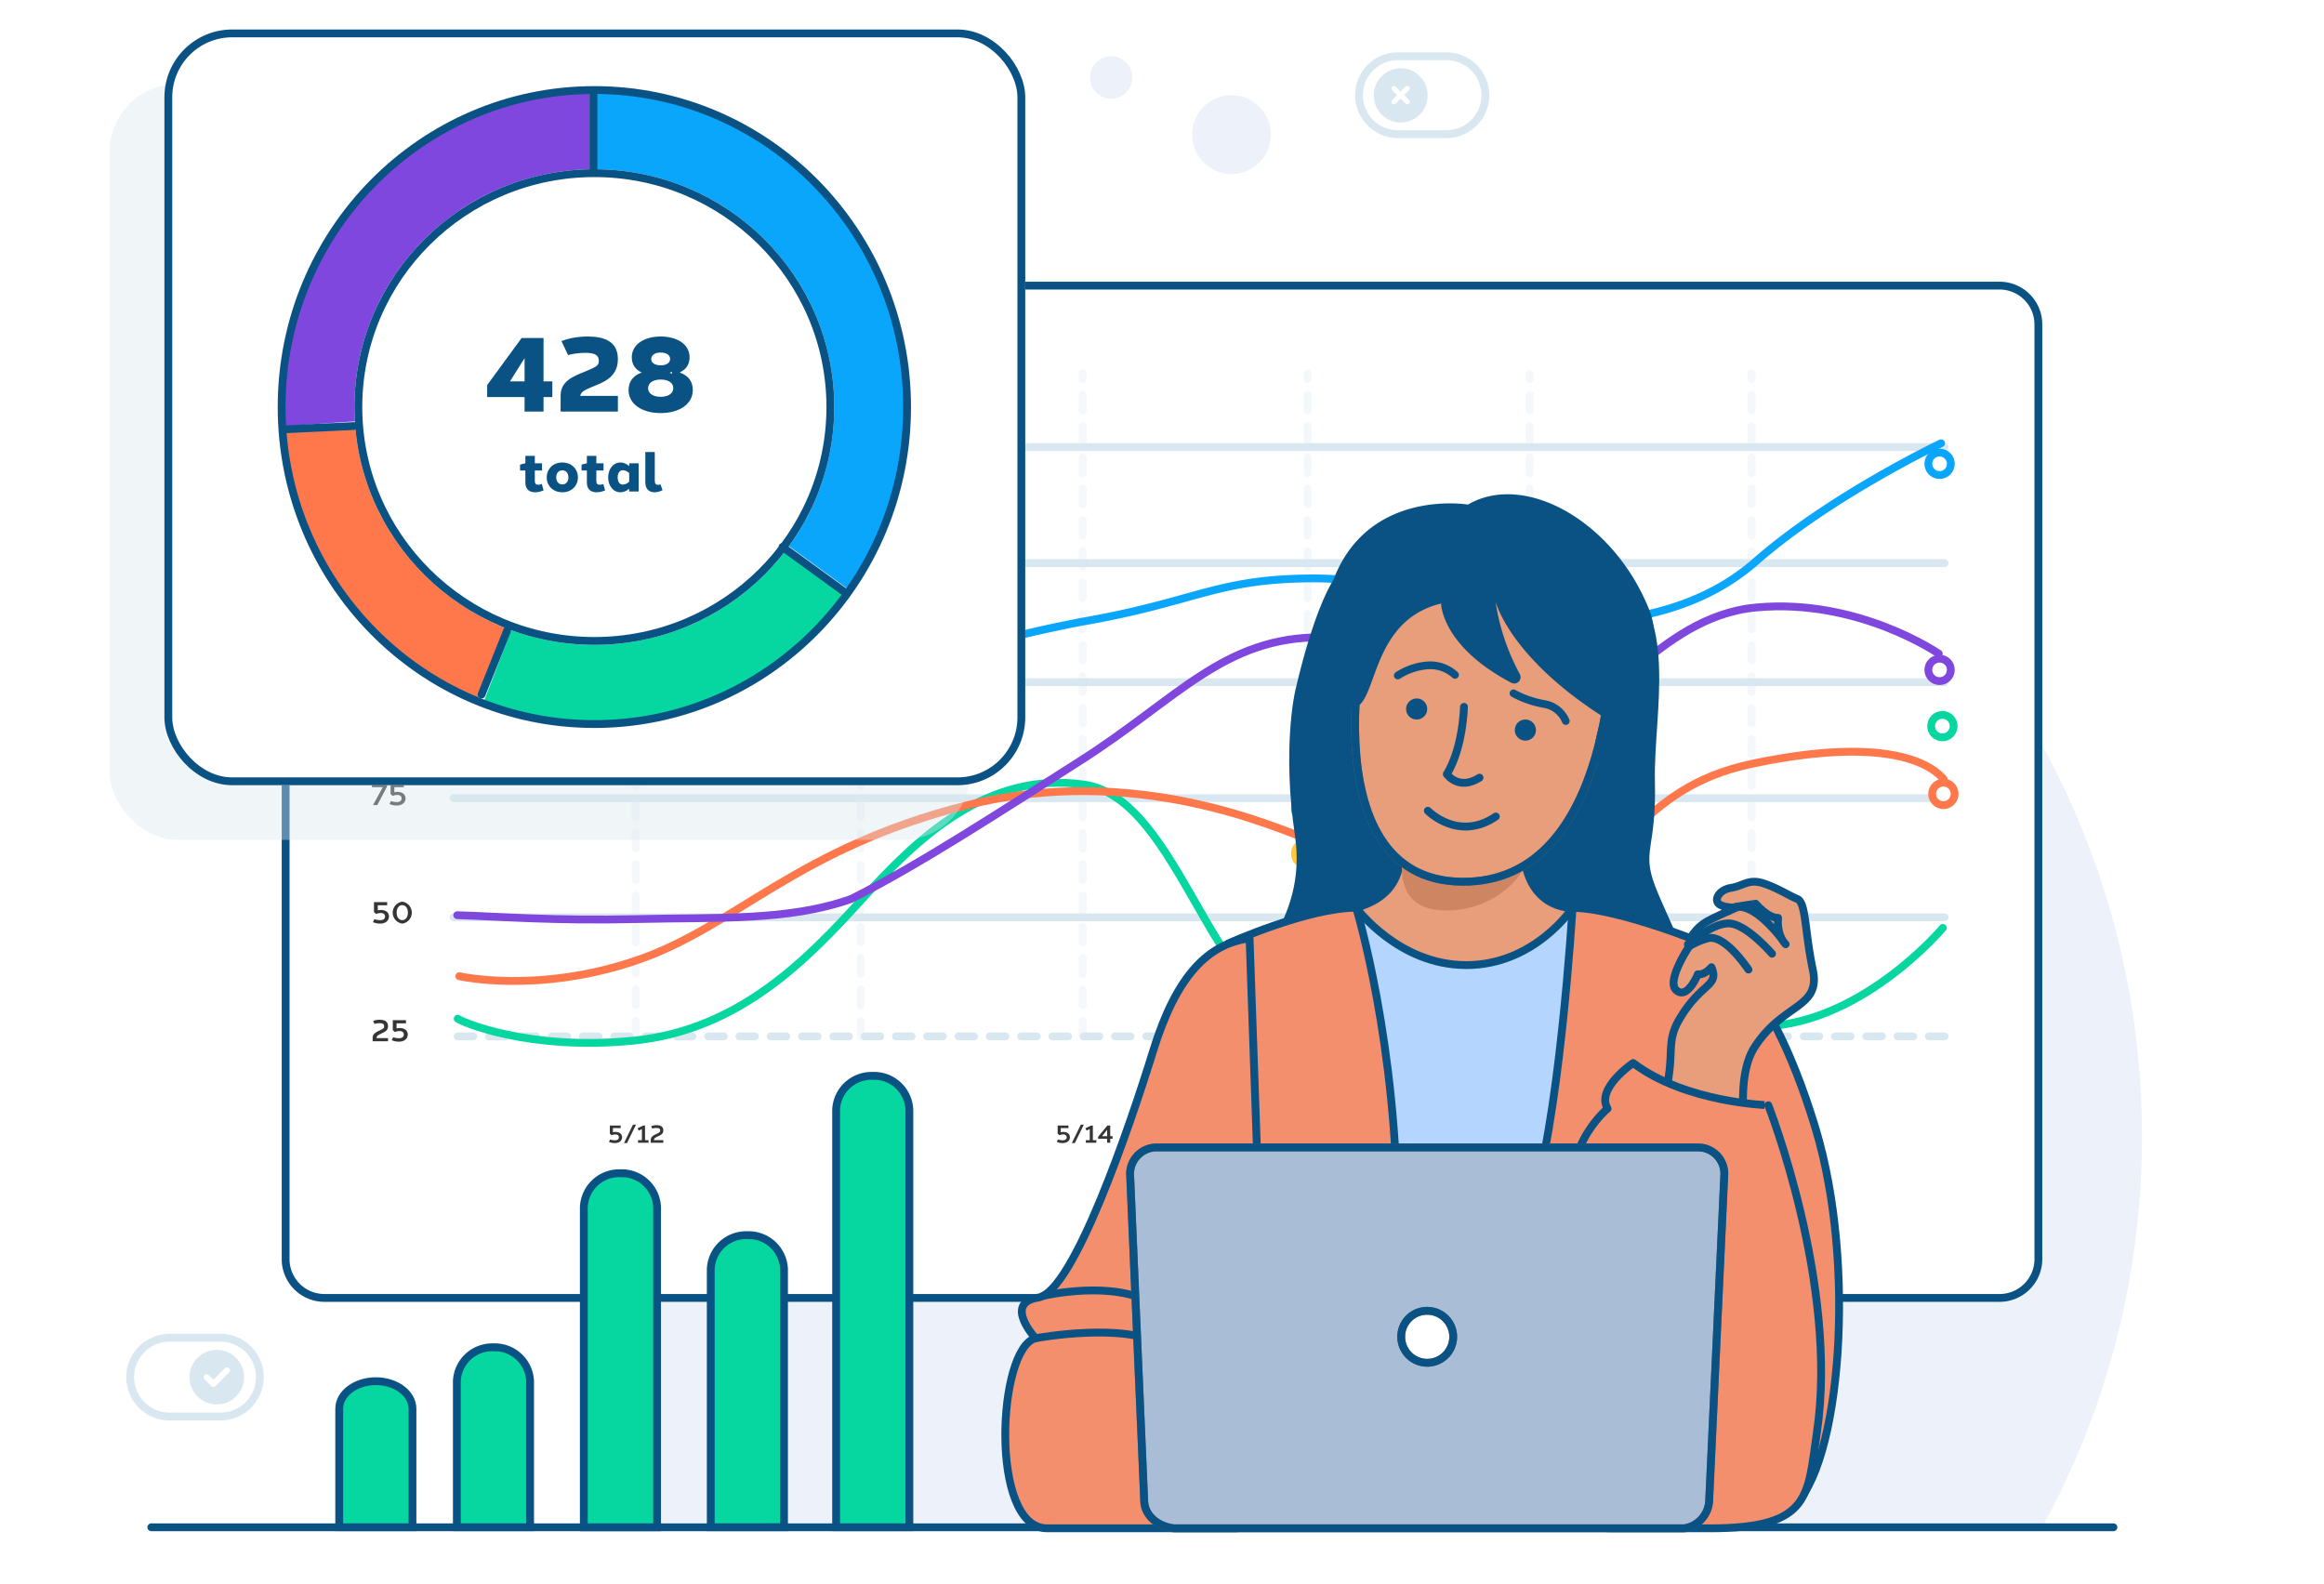 <svg xmlns="http://www.w3.org/2000/svg" xmlns:xlink="http://www.w3.org/1999/xlink" width="445.459" height="303.542" viewBox="0 0 445.459 303.542">
  <defs>
    <filter id="Path_11940" x="0" y="0" width="445.459" height="303.542" filterUnits="userSpaceOnUse">
      <feOffset dy="15" input="SourceAlpha"/>
      <feGaussianBlur stdDeviation="18" result="blur"/>
      <feFlood flood-color="#095283" flood-opacity="0.102"/>
      <feComposite operator="in" in2="blur"/>
      <feComposite in="SourceGraphic"/>
    </filter>
    <filter id="Path_12046" x="62.334" y="93.658" width="336.069" height="162.797" filterUnits="userSpaceOnUse">
      <feOffset dy="42" input="SourceAlpha"/>
      <feGaussianBlur stdDeviation="8" result="blur-2"/>
      <feFlood flood-color="#095283" flood-opacity="0.18"/>
      <feComposite operator="in" in2="blur-2"/>
      <feComposite in="SourceGraphic"/>
    </filter>
    <filter id="Ellipse_1794" x="281.022" y="110.029" width="23.811" height="23.811" filterUnits="userSpaceOnUse">
      <feOffset dy="3" input="SourceAlpha"/>
      <feGaussianBlur stdDeviation="3" result="blur-3"/>
      <feFlood flood-opacity="0.161"/>
      <feComposite operator="in" in2="blur-3"/>
      <feComposite in="SourceGraphic"/>
    </filter>
    <filter id="Ellipse_1797" x="281.022" y="121.532" width="23.811" height="23.811" filterUnits="userSpaceOnUse">
      <feOffset dy="3" input="SourceAlpha"/>
      <feGaussianBlur stdDeviation="3" result="blur-4"/>
      <feFlood flood-opacity="0.161"/>
      <feComposite operator="in" in2="blur-4"/>
      <feComposite in="SourceGraphic"/>
    </filter>
    <filter id="Ellipse_1800" x="238.454" y="143.086" width="23.811" height="23.811" filterUnits="userSpaceOnUse">
      <feOffset dy="3" input="SourceAlpha"/>
      <feGaussianBlur stdDeviation="3" result="blur-5"/>
      <feFlood flood-opacity="0.161"/>
      <feComposite operator="in" in2="blur-5"/>
      <feComposite in="SourceGraphic"/>
    </filter>
    <filter id="Ellipse_1799" x="360.409" y="127.28" width="23.811" height="23.811" filterUnits="userSpaceOnUse">
      <feOffset dy="3" input="SourceAlpha"/>
      <feGaussianBlur stdDeviation="3" result="blur-6"/>
      <feFlood flood-opacity="0.161"/>
      <feComposite operator="in" in2="blur-6"/>
      <feComposite in="SourceGraphic"/>
    </filter>
    <filter id="Ellipse_1789" x="281.022" y="129.435" width="23.811" height="23.811" filterUnits="userSpaceOnUse">
      <feOffset dy="3" input="SourceAlpha"/>
      <feGaussianBlur stdDeviation="3" result="blur-7"/>
      <feFlood flood-opacity="0.161"/>
      <feComposite operator="in" in2="blur-7"/>
      <feComposite in="SourceGraphic"/>
    </filter>
    <filter id="Ellipse_1791" x="359.869" y="116.503" width="23.811" height="23.811" filterUnits="userSpaceOnUse">
      <feOffset dy="3" input="SourceAlpha"/>
      <feGaussianBlur stdDeviation="3" result="blur-8"/>
      <feFlood flood-opacity="0.161"/>
      <feComposite operator="in" in2="blur-8"/>
      <feComposite in="SourceGraphic"/>
    </filter>
    <filter id="Ellipse_1843" x="359.869" y="77.003" width="23.811" height="23.811" filterUnits="userSpaceOnUse">
      <feOffset dy="3" input="SourceAlpha"/>
      <feGaussianBlur stdDeviation="3" result="blur-9"/>
      <feFlood flood-opacity="0.161"/>
      <feComposite operator="in" in2="blur-9"/>
      <feComposite in="SourceGraphic"/>
    </filter>
    <filter id="Ellipse_1777" x="238.454" y="151.709" width="23.811" height="23.811" filterUnits="userSpaceOnUse">
      <feOffset dy="3" input="SourceAlpha"/>
      <feGaussianBlur stdDeviation="3" result="blur-10"/>
      <feFlood flood-opacity="0.161"/>
      <feComposite operator="in" in2="blur-10"/>
      <feComposite in="SourceGraphic"/>
    </filter>
    <filter id="Ellipse_1778" x="281.022" y="159.312" width="23.811" height="23.811" filterUnits="userSpaceOnUse">
      <feOffset dy="3" input="SourceAlpha"/>
      <feGaussianBlur stdDeviation="3" result="blur-11"/>
      <feFlood flood-opacity="0.161"/>
      <feComposite operator="in" in2="blur-11"/>
      <feComposite in="SourceGraphic"/>
    </filter>
    <filter id="Ellipse_1780" x="360.598" y="140.271" width="23.811" height="23.811" filterUnits="userSpaceOnUse">
      <feOffset dy="3" input="SourceAlpha"/>
      <feGaussianBlur stdDeviation="3" result="blur-12"/>
      <feFlood flood-opacity="0.161"/>
      <feComposite operator="in" in2="blur-12"/>
      <feComposite in="SourceGraphic"/>
    </filter>
  </defs>
  <g id="Analytics_bullet_Image" data-name="Analytics bullet Image" transform="translate(6987.667 8414.521)">
    <g id="Group_6246" data-name="Group 6246" transform="translate(-6962.541 -8403.738)">
      <path id="Path_11453" data-name="Path 11453" d="M215.578,106.34c83.479,0,151.139,68.846,151.139,153.742a155.2,155.2,0,0,1-19.252,75.171c-2.958.321-264.638.609-264.671.487A163.807,163.807,0,0,1,64.45,260.082c0-84.9,67.672-153.742,151.139-153.742" transform="translate(18.725 -53.065)" fill="#edf2fa" style="mix-blend-mode: multiply;isolation: isolate"/>
      <g id="Group_6240" data-name="Group 6240" transform="translate(29.624 28.967)">
        <g transform="matrix(1, 0, 0, 1, -54.75, -39.75)" filter="url(#Path_11940)">
          <path id="Path_11940-2" data-name="Path 11940" d="M7.609,0H328.35a7.445,7.445,0,0,1,7.609,7.27v179.5a7.445,7.445,0,0,1-7.609,7.27H7.609A7.445,7.445,0,0,1,0,186.773V7.27A7.445,7.445,0,0,1,7.609,0Z" transform="translate(54.75 39.75)" fill="#fff" stroke="#095283" stroke-width="1.5"/>
        </g>
        <path id="Path_12644" data-name="Path 12644" d="M1.541-14.7v7.921H3.533V-9.426H5.766a2.448,2.448,0,0,0,2.384-2.637A2.444,2.444,0,0,0,5.766-14.7Zm4.735,2.636c0,.663-.4,1-.819,1H3.533v-2H5.457c.426,0,.823.345.819,1Zm7.169-.539a3.314,3.314,0,0,0-2.2.944v-.778h-1.9v5.658h1.9v-3.4a3.091,3.091,0,0,1,1.872-.7,1.507,1.507,0,0,1,.18.006l.3-1.724Q13.521-12.6,13.445-12.6Zm3.709.008a2.951,2.951,0,0,0-3.127,2.987,2.963,2.963,0,0,0,3.127,2.987,2.956,2.956,0,0,0,3.127-2.987A2.956,2.956,0,0,0,17.154-12.6Zm0,1.575a1.247,1.247,0,0,1,1.223,1.412A1.247,1.247,0,0,1,17.154-8.2a1.255,1.255,0,0,1-1.223-1.412,1.242,1.242,0,0,1,1.223-1.412ZM27.42-14.7h-1.9v2.828A2.646,2.646,0,0,0,23.76-12.6c-1.453,0-2.457,1.324-2.457,2.987s1.007,2.987,2.444,2.987a2.643,2.643,0,0,0,1.777-.723v.565h1.9ZM24.25-8.166c-.666,0-1.043-.572-1.041-1.442s.357-1.441,1.033-1.442a1.93,1.93,0,0,1,1.282.577v1.731A1.936,1.936,0,0,1,24.25-8.166Zm10.109-4.271h-1.9v3.765a1.881,1.881,0,0,1-1.167.478c-.437,0-.741-.277-.741-.863v-3.381h-1.9v3.689c0,1.471.857,2.127,1.872,2.127a2.841,2.841,0,0,0,1.93-.838v.68h1.9Zm4.107-.158a2.9,2.9,0,0,0-3.007,2.987,2.9,2.9,0,0,0,3.027,2.987,3.725,3.725,0,0,0,2.237-.732l-.452-1.22a3.482,3.482,0,0,1-1.617.443,1.313,1.313,0,0,1-1.291-1.478,1.3,1.3,0,0,1,1.28-1.478,3.372,3.372,0,0,1,1.584.432l.448-1.242a3.726,3.726,0,0,0-2.21-.7Zm7.441,4.331a2.713,2.713,0,0,1-.734.129c-.412,0-.672-.19-.672-.712V-11h1.445v-1.439H44.5v-1.488h-1.9v1.488H42.59l-1.052.259V-11h1.069v2.47a1.759,1.759,0,0,0,1.961,1.907,4.288,4.288,0,0,0,1.695-.384Zm7.11-4.331A2.9,2.9,0,0,0,50.01-9.608a2.9,2.9,0,0,0,3.027,2.987,3.725,3.725,0,0,0,2.237-.732l-.452-1.22a3.483,3.483,0,0,1-1.617.443,1.313,1.313,0,0,1-1.291-1.478,1.3,1.3,0,0,1,1.28-1.478,3.372,3.372,0,0,1,1.584.432l.448-1.242a3.726,3.726,0,0,0-2.21-.7Zm6.2,0a2.951,2.951,0,0,0-3.127,2.987,2.963,2.963,0,0,0,3.127,2.987,2.956,2.956,0,0,0,3.127-2.987A2.956,2.956,0,0,0,59.214-12.6Zm0,1.575a1.247,1.247,0,0,1,1.223,1.412A1.247,1.247,0,0,1,59.214-8.2a1.255,1.255,0,0,1-1.223-1.412,1.242,1.242,0,0,1,1.223-1.412Zm9.917-1.417h-1.9v3.765a1.881,1.881,0,0,1-1.167.478c-.437,0-.741-.277-.741-.863v-3.381h-1.9v3.689c0,1.471.857,2.127,1.872,2.127a2.841,2.841,0,0,0,1.93-.838v.68h1.9Zm5.141-.158a3.012,3.012,0,0,0-2.019.847v-.688h-1.9v5.658h1.9v-3.749a2.2,2.2,0,0,1,1.258-.494.758.758,0,0,1,.8.862v3.381h1.9v-3.689A1.89,1.89,0,0,0,74.272-12.6Zm7.233,4.331a2.713,2.713,0,0,1-.734.129c-.412,0-.672-.19-.672-.712V-11h1.445v-1.439H80.1v-1.488H78.2v1.488h-.016l-1.052.259V-11H78.2v2.47a1.759,1.759,0,0,0,1.961,1.907,4.288,4.288,0,0,0,1.695-.384Z" transform="translate(12.298 29.999)" fill="#363535"/>
        <path id="Path_12643" data-name="Path 12643" d="M2.082-4.123V-7.551H1.673l-1.34.639.291.544.735-.351v2.6H.441v.6H2.9v-.6ZM6.206-6.949v-.6H3.676l0,1.891.394.383a2.461,2.461,0,0,1,.936-.189c.5,0,.788.269.788.682s-.342.688-.913.688a3.276,3.276,0,0,1-1.131-.194l-.277.574a3.489,3.489,0,0,0,1.393.279c.988,0,1.678-.541,1.678-1.375.006-.742-.615-1.233-1.5-1.233a2.511,2.511,0,0,0-.643.069v-.973ZM9.1-7.634a1.905,1.905,0,0,0-1.819,2.1A1.914,1.914,0,0,0,9.1-3.437a1.91,1.91,0,0,0,1.819-2.1A1.91,1.91,0,0,0,9.1-7.634Zm0,.66c.628,0,1.076.574,1.076,1.438S9.721-4.1,9.1-4.1,8.026-4.673,8.026-5.536,8.476-6.978,9.093-6.974ZM2.082,18.508V15.08H1.673l-1.34.639.291.544.735-.351v2.6H.441v.6H2.9v-.6Zm4.284,0h-2.2c.008-.407.3-.575.842-.834.752-.361,1.356-.6,1.356-1.45,0-.962-.754-1.226-1.578-1.226a3.367,3.367,0,0,0-1.273.234l.263.563a3.4,3.4,0,0,1,.97-.138c.587,0,.877.133.877.6,0,.362-.149.454-.911.815-.651.3-1.281.618-1.293,1.4v.641H6.366ZM9.81,15.682v-.6H7.28l0,1.891.394.383a2.461,2.461,0,0,1,.936-.189c.5,0,.788.269.788.682s-.342.688-.913.688a3.276,3.276,0,0,1-1.131-.194l-.277.574a3.489,3.489,0,0,0,1.393.279c.988,0,1.678-.541,1.678-1.375.006-.742-.615-1.233-1.5-1.233A2.511,2.511,0,0,0,8,16.655v-.973ZM2.082,41.139V37.711H1.673l-1.34.639.291.544.735-.351v2.6H.441v.6H2.9v-.6Zm3.264-3.511a2.12,2.12,0,0,0,0,4.2,2.12,2.12,0,0,0,0-4.2Zm0,.66c.628,0,1.076.574,1.076,1.438s-.448,1.438-1.072,1.438-1.072-.575-1.072-1.438S4.724,38.284,5.341,38.288Zm4.414-.66a2.12,2.12,0,0,0,0,4.2,2.12,2.12,0,0,0,0-4.2Zm0,.66c.628,0,1.076.574,1.076,1.438s-.448,1.438-1.072,1.438-1.072-.575-1.072-1.438S9.134,38.284,9.751,38.288Zm-6.6,22.054H.263v.6H2.338L.465,64.373h.828l1.86-3.558Zm3.208.6v-.6H3.83l0,1.891.394.383a2.461,2.461,0,0,1,.936-.189c.5,0,.788.269.788.682s-.342.688-.913.688A3.277,3.277,0,0,1,3.905,63.6l-.277.574a3.489,3.489,0,0,0,1.393.279c.988,0,1.678-.541,1.678-1.375.006-.743-.615-1.233-1.5-1.233a2.511,2.511,0,0,0-.643.069v-.973ZM3.184,83.575v-.6H.653l0,1.891.394.383a2.461,2.461,0,0,1,.936-.189c.5,0,.788.269.788.682s-.342.688-.913.688a3.276,3.276,0,0,1-1.131-.194l-.277.574a3.489,3.489,0,0,0,1.393.279c.988,0,1.678-.541,1.678-1.375.006-.743-.615-1.233-1.5-1.233a2.51,2.51,0,0,0-.643.069v-.973Zm2.891-.685a2.12,2.12,0,0,0,0,4.2,2.12,2.12,0,0,0,0-4.2Zm0,.66c.628,0,1.076.574,1.076,1.438S6.7,86.427,6.074,86.427,5,85.851,5,84.989,5.453,83.546,6.07,83.55ZM3.343,109.032h-2.2c.008-.407.3-.575.842-.834.752-.361,1.356-.6,1.356-1.45,0-.962-.754-1.226-1.578-1.226a3.367,3.367,0,0,0-1.273.234l.263.563a3.4,3.4,0,0,1,.97-.138c.587,0,.877.133.877.6,0,.362-.149.454-.911.815-.651.3-1.281.618-1.293,1.4v.641H3.343Zm3.444-2.826v-.6H4.257l0,1.891.394.383a2.461,2.461,0,0,1,.936-.189c.5,0,.788.269.788.682s-.342.688-.913.688a3.277,3.277,0,0,1-1.131-.194l-.277.574a3.489,3.489,0,0,0,1.393.279c.988,0,1.678-.541,1.678-1.375.006-.743-.615-1.233-1.5-1.233a2.511,2.511,0,0,0-.643.069v-.973Z" transform="translate(16.281 50.198)" fill="#363535"/>
        <path id="Path_12083" data-name="Path 12083" d="M2.736-5.768v-.493H.666l0,1.547L.99-4.4a2.014,2.014,0,0,1,.766-.154c.408,0,.644.22.644.558s-.28.563-.747.563a2.681,2.681,0,0,1-.925-.159L.5-3.124A2.855,2.855,0,0,0,1.64-2.9c.808,0,1.373-.443,1.373-1.125,0-.607-.5-1.008-1.229-1.008a2.054,2.054,0,0,0-.526.057v-.8ZM3.957-2.9l1.721-3.53H5.1L3.379-2.9Zm3.455-.561v-2.8H7.077l-1.1.523.238.445.6-.287v2.124H6.069v.493H8.083v-.493Zm3.505,0h-1.8c.007-.333.243-.47.689-.683.615-.3,1.109-.49,1.109-1.186,0-.787-.617-1-1.291-1a2.755,2.755,0,0,0-1.041.192l.216.461a2.779,2.779,0,0,1,.794-.113c.48,0,.718.109.718.487,0,.3-.122.372-.746.667-.533.248-1.048.505-1.058,1.148v.525h2.409Z" transform="translate(61.477 182.257)" fill="#363535"/>
        <path id="Path_12084" data-name="Path 12084" d="M2.736-5.768v-.493H.666l0,1.547L.99-4.4a2.014,2.014,0,0,1,.766-.154c.408,0,.644.22.644.558s-.28.563-.747.563a2.681,2.681,0,0,1-.925-.159L.5-3.124A2.855,2.855,0,0,0,1.64-2.9c.808,0,1.373-.443,1.373-1.125,0-.607-.5-1.008-1.229-1.008a2.054,2.054,0,0,0-.526.057v-.8ZM3.957-2.9l1.721-3.53H5.1L3.379-2.9Zm3.455-.561v-2.8H7.077l-1.1.523.238.445.6-.287v2.124H6.069v.493H8.083v-.493Zm3.045-1.262a.751.751,0,0,0,.422-.679c0-.562-.5-.932-1.229-.932a2.682,2.682,0,0,0-1.008.185l.22.473a2.534,2.534,0,0,1,.781-.119c.4,0,.623.173.623.417s-.222.415-.623.415H9.21v.517h.453c.466,0,.739.2.739.5s-.277.505-.739.505a2.946,2.946,0,0,1-.933-.145L8.5-3.107A3.053,3.053,0,0,0,9.649-2.9c.8,0,1.365-.405,1.365-1.03a.842.842,0,0,0-.558-.793Z" transform="translate(104.947 182.257)" fill="#363535"/>
        <path id="Path_12085" data-name="Path 12085" d="M2.736-5.768v-.493H.666l0,1.547L.99-4.4a2.014,2.014,0,0,1,.766-.154c.408,0,.644.22.644.558s-.28.563-.747.563a2.681,2.681,0,0,1-.925-.159L.5-3.124A2.855,2.855,0,0,0,1.64-2.9c.808,0,1.373-.443,1.373-1.125,0-.607-.5-1.008-1.229-1.008a2.054,2.054,0,0,0-.526.057v-.8ZM3.957-2.9l1.721-3.53H5.1L3.379-2.9Zm3.455-.561v-2.8H7.077l-1.1.523.238.445.6-.287v2.124H6.069v.493H8.083v-.493Zm3.33-.76V-6.261h-.561L8.416-4.1v.377h1.735v.76h.591v-.76h.45v-.493Zm-1.563,0,.972-1.234v1.234Z" transform="translate(147.314 182.257)" fill="#363535"/>
        <path id="Path_12086" data-name="Path 12086" d="M2.736-5.768v-.493H.666l0,1.547L.99-4.4a2.014,2.014,0,0,1,.766-.154c.408,0,.644.22.644.558s-.28.563-.747.563a2.681,2.681,0,0,1-.925-.159L.5-3.124A2.855,2.855,0,0,0,1.64-2.9c.808,0,1.373-.443,1.373-1.125,0-.607-.5-1.008-1.229-1.008a2.054,2.054,0,0,0-.526.057v-.8ZM3.957-2.9l1.721-3.53H5.1L3.379-2.9Zm3.455-.561v-2.8H7.077l-1.1.523.238.445.6-.287v2.124H6.069v.493H8.083v-.493Zm3.375-2.312v-.493H8.716l0,1.547L9.04-4.4a2.014,2.014,0,0,1,.766-.154c.408,0,.644.22.644.558s-.28.563-.747.563a2.681,2.681,0,0,1-.925-.159l-.227.47A2.855,2.855,0,0,0,9.69-2.9c.808,0,1.373-.443,1.373-1.125,0-.607-.5-1.008-1.229-1.008a2.054,2.054,0,0,0-.526.057v-.8Z" transform="translate(191.323 182.257)" fill="#363535" stroke="#707070" stroke-width="1.5"/>
        <path id="Path_12087" data-name="Path 12087" d="M2.736-5.768v-.493H.666l0,1.547L.99-4.4a2.014,2.014,0,0,1,.766-.154c.408,0,.644.22.644.558s-.28.563-.747.563a2.681,2.681,0,0,1-.925-.159L.5-3.124A2.855,2.855,0,0,0,1.64-2.9c.808,0,1.373-.443,1.373-1.125,0-.607-.5-1.008-1.229-1.008a2.054,2.054,0,0,0-.526.057v-.8ZM3.957-2.9l1.721-3.53H5.1L3.379-2.9Zm3.455-.561v-2.8H7.077l-1.1.523.238.445.6-.287v2.124H6.069v.493H8.083v-.493Zm2.682-2.873c-.9,0-1.5.723-1.5,1.787,0,.861.389,1.647,1.352,1.647A1.153,1.153,0,0,0,11.215-4.01a1.03,1.03,0,0,0-1.148-1.014,1.809,1.809,0,0,0-.875.218c.046-.608.4-1.025.916-1.025a1.475,1.475,0,0,1,.658.152l.191-.41A1.6,1.6,0,0,0,10.093-6.329ZM10.04-4.545c.373,0,.582.177.582.527a.605.605,0,0,1-.665.631c-.481,0-.72-.353-.764-.948a1.76,1.76,0,0,1,.846-.21Z" transform="translate(233.69 182.257)" fill="#363535" stroke="#707070" stroke-width="1.5"/>
        <path id="Path_12088" data-name="Path 12088" d="M2.736-5.768v-.493H.666l0,1.547L.99-4.4a2.014,2.014,0,0,1,.766-.154c.408,0,.644.22.644.558s-.28.563-.747.563a2.681,2.681,0,0,1-.925-.159L.5-3.124A2.855,2.855,0,0,0,1.64-2.9c.808,0,1.373-.443,1.373-1.125,0-.607-.5-1.008-1.229-1.008a2.054,2.054,0,0,0-.526.057v-.8ZM3.957-2.9l1.721-3.53H5.1L3.379-2.9Zm3.455-.561v-2.8H7.077l-1.1.523.238.445.6-.287v2.124H6.069v.493H8.083v-.493Zm3.35-2.8H8.4v.493h1.7l-1.532,2.8H9.24l1.522-2.911Z" transform="translate(276.056 182.257)" fill="#363535" stroke="#707070" stroke-width="1.5"/>
        <g id="Group_5907" data-name="Group 5907" transform="translate(32.191 31.851)" style="mix-blend-mode: multiply;isolation: isolate">
          <path id="Path_11772" data-name="Path 11772" d="M285.783,0H0" transform="translate(0 14.095)" fill="none" stroke="#d9e7f0" stroke-linecap="round" stroke-width="1.5"/>
          <path id="Path_11776" data-name="Path 11776" d="M285.783,0H0" transform="translate(0 127.056)" fill="none" stroke="#d9e7f0" stroke-linecap="round" stroke-width="1.5" stroke-dasharray="3"/>
          <path id="Path_11775" data-name="Path 11775" d="M285.783,0H0" transform="translate(0 59.162)" fill="none" stroke="#d9e7f0" stroke-linecap="round" stroke-width="1.5"/>
          <path id="Path_11773" data-name="Path 11773" d="M285.783,0H0" transform="translate(0 36.336)" fill="none" stroke="#d9e7f0" stroke-linecap="round" stroke-width="1.5"/>
          <path id="Path_11774" data-name="Path 11774" d="M285.783,0H0" transform="translate(0 81.403)" fill="none" stroke="#d9e7f0" stroke-linecap="round" stroke-width="1.5"/>
          <path id="Path_11938" data-name="Path 11938" d="M285.783,0H0" transform="translate(0 104.23)" fill="none" stroke="#d9e7f0" stroke-linecap="round" stroke-width="1.5"/>
          <path id="Path_12049" data-name="Path 12049" d="M127.056,0H0" transform="translate(163.688 0) rotate(90)" fill="none" stroke="#d9e7f0" stroke-linecap="round" stroke-width="1.5" stroke-dasharray="3" opacity="0.288"/>
          <path id="Path_12050" data-name="Path 12050" d="M127.056,0H0" transform="translate(206.256 0) rotate(90)" fill="none" stroke="#d9e7f0" stroke-linecap="round" stroke-width="1.5" stroke-dasharray="3" opacity="0.288"/>
          <path id="Path_12051" data-name="Path 12051" d="M127.056,0H0" transform="translate(248.824 0) rotate(90)" fill="none" stroke="#d9e7f0" stroke-linecap="round" stroke-width="1.5" stroke-dasharray="3" opacity="0.288"/>
          <path id="Path_12052" data-name="Path 12052" d="M127.056,0H0" transform="translate(120.582 0) rotate(90)" fill="none" stroke="#d9e7f0" stroke-linecap="round" stroke-width="1.5" stroke-dasharray="3" opacity="0.288"/>
          <path id="Path_12053" data-name="Path 12053" d="M127.056,0H0" transform="translate(78.014 0) rotate(90)" fill="none" stroke="#d9e7f0" stroke-linecap="round" stroke-width="1.5" stroke-dasharray="3" opacity="0.288"/>
          <path id="Path_12054" data-name="Path 12054" d="M127.056,0H0" transform="translate(34.907 0) rotate(90)" fill="none" stroke="#d9e7f0" stroke-linecap="round" stroke-width="1.5" stroke-dasharray="3" opacity="0.288"/>
        </g>
        <path id="Path_11939" data-name="Path 11939" d="M0,31.1s21.993-8.188,37.415-19.512,35.512-9,44.567-7.6c4.518.7,22.358,10.365,40.6,11.839,18.11,1.463,22.231-2.512,44.14-4.425A237.657,237.657,0,0,0,209.2,3.25S243.471-.768,254.324.131s32.981,9.76,33.823,10.026" transform="translate(320.02 76.203) rotate(175)" fill="none" stroke="#0aa6fb" stroke-linecap="round" stroke-width="1.5"/>
        <g transform="matrix(1, 0, 0, 1, -54.75, -39.75)" filter="url(#Path_12046)">
          <path id="Path_12046-2" data-name="Path 12046" d="M0,54.117S13.924,32.662,33.842,30.941,65.211,50.92,79,49.365s21.823-24.205,39.734-26.674,29.22,38.355,48.107,38.631,30.482-14.314,39.451-26.989S226.527,6.608,246.369,2.1s33.461-.4,34.061.05" transform="translate(365.81 189.57) rotate(-173)" fill="none" stroke="#06d6a0" stroke-linecap="round" stroke-width="1.5"/>
        </g>
        <path id="Path_12074" data-name="Path 12074" d="M0,43.035s15.045,3.448,34.045-3.057,30.673-21.511,63.221-29.7,59.5,4.493,65.427,6.493,21.45,9.429,42.128,7.584,20.144-17.229,43.056-22.06c30.187-6.364,36.036,2.491,36.636,2.943" transform="translate(33.289 104.338)" fill="none" stroke="#ff784b" stroke-linecap="round" stroke-width="1.5"/>
        <path id="Path_12047" data-name="Path 12047" d="M0,84.359S16.6,93.066,35.762,88.9,61.628,63.083,75.474,61.528c8.488-.953,23.513,13.746,42.259,11.543s26.027-15.09,43.168-29.2c13.774-11.339,28.175-23.52,40.261-31.559,11.346-5.712,25.225-6.634,40.2-8.838C257.185,1.146,267.677.752,275.759,0" transform="translate(306.592 169.283) rotate(-173)" fill="none" stroke="#7f47dd" stroke-linecap="round" stroke-width="1.5"/>
        <g transform="matrix(1, 0, 0, 1, -54.75, -39.75)" filter="url(#Ellipse_1794)">
          <ellipse id="Ellipse_1794-2" data-name="Ellipse 1794" cx="2.155" cy="2.155" rx="2.155" ry="2.155" transform="translate(290.77 116.78)" fill="#fff" stroke="#0aa6fb" stroke-width="1.5"/>
        </g>
        <g transform="matrix(1, 0, 0, 1, -54.75, -39.75)" filter="url(#Ellipse_1797)">
          <ellipse id="Ellipse_1797-2" data-name="Ellipse 1797" cx="2.155" cy="2.155" rx="2.155" ry="2.155" transform="translate(290.77 128.28)" fill="#fff" stroke="#06d6a0" stroke-width="1.5"/>
        </g>
        <g transform="matrix(1, 0, 0, 1, -54.75, -39.75)" filter="url(#Ellipse_1800)">
          <ellipse id="Ellipse_1800-2" data-name="Ellipse 1800" cx="2.155" cy="2.155" rx="2.155" ry="2.155" transform="translate(248.2 149.84)" fill="#fff" stroke="#06d6a0" stroke-width="1.5"/>
        </g>
        <g transform="matrix(1, 0, 0, 1, -54.75, -39.75)" filter="url(#Ellipse_1799)">
          <ellipse id="Ellipse_1799-2" data-name="Ellipse 1799" cx="2.155" cy="2.155" rx="2.155" ry="2.155" transform="translate(370.16 134.03)" fill="#fff" stroke="#06d6a0" stroke-width="1.5"/>
        </g>
        <g transform="matrix(1, 0, 0, 1, -54.75, -39.75)" filter="url(#Ellipse_1789)">
          <ellipse id="Ellipse_1789-2" data-name="Ellipse 1789" cx="2.155" cy="2.155" rx="2.155" ry="2.155" transform="translate(290.77 136.18)" fill="#fff" stroke="#7f47dd" stroke-width="1.5"/>
        </g>
        <g transform="matrix(1, 0, 0, 1, -54.75, -39.75)" filter="url(#Ellipse_1791)">
          <ellipse id="Ellipse_1791-2" data-name="Ellipse 1791" cx="2.155" cy="2.155" rx="2.155" ry="2.155" transform="translate(369.62 123.25)" fill="#fff" stroke="#7f47dd" stroke-width="1.5"/>
        </g>
        <g transform="matrix(1, 0, 0, 1, -54.75, -39.75)" filter="url(#Ellipse_1843)">
          <ellipse id="Ellipse_1843-2" data-name="Ellipse 1843" cx="2.155" cy="2.155" rx="2.155" ry="2.155" transform="translate(369.62 83.75)" fill="#fff" stroke="#0aa6fb" stroke-width="1.5"/>
        </g>
        <g transform="matrix(1, 0, 0, 1, -54.75, -39.75)" filter="url(#Ellipse_1777)">
          <ellipse id="Ellipse_1777-2" data-name="Ellipse 1777" cx="2.155" cy="2.155" rx="2.155" ry="2.155" transform="translate(248.2 158.46)" fill="#fff" stroke="#ffc837" stroke-width="1.5"/>
        </g>
        <g transform="matrix(1, 0, 0, 1, -54.75, -39.75)" filter="url(#Ellipse_1778)">
          <ellipse id="Ellipse_1778-2" data-name="Ellipse 1778" cx="2.155" cy="2.155" rx="2.155" ry="2.155" transform="translate(290.77 166.06)" fill="#fff" stroke="#ffc837" stroke-width="1.5"/>
        </g>
        <g transform="matrix(1, 0, 0, 1, -54.75, -39.75)" filter="url(#Ellipse_1780)">
          <ellipse id="Ellipse_1780-2" data-name="Ellipse 1780" cx="2.155" cy="2.155" rx="2.155" ry="2.155" transform="translate(370.35 147.02)" fill="#fff" stroke="#ff784b" stroke-width="1.5"/>
        </g>
      </g>
      <line id="Line_914" data-name="Line 914" x2="376.094" transform="translate(3.878 281.969)" fill="none" stroke="#095283" stroke-linecap="round" stroke-linejoin="round" stroke-width="1.5"/>
      <g id="Group_6243" data-name="Group 6243" transform="translate(167.562 83.958)">
        <path id="Path_12642" data-name="Path 12642" d="M-6183.865-8270.232l5.6-9.183s-3.778-.606-8.578,4.451-8.75,23.316-8.75,23.316-2.481,10.8,0,27.554-9.911,25.679-11.773,31.927-3.946,13.46,16.3,15.778,46,.733,53.752,0,18.194-2.484,20.257-8.566-6.987-22.8-9.544-29.609.314-6.928,0-19.979,4.979-32.863-7.811-40.421-34.5-4.451-34.5-4.451Z" transform="translate(6251.123 8289.56)" fill="#095283"/>
        <path id="Path_11561" data-name="Path 11561" d="M409.536,323.79l-6.073,90.489,51.642,5.016-4.095-95.469s.727.12-16.039.12-25.435-.156-25.435-.156" transform="translate(-342.28 -244.537)" fill="#b4d5fe"/>
        <path id="Path_11563" data-name="Path 11563" d="M498.748,260.612c-9.894-1-5.482,12.225-5.482,12.225s2.617,2.751,6.377-4.124S498.748,260.612,498.748,260.612Z" transform="translate(-383.175 -215.424)" fill="none"/>
        <path id="Path_11564" data-name="Path 11564" d="M446.747,299.632l-24.188-1.049s3.681,10.4-7.84,13.6c0,0,8.024,11,21.128,11s20.346-10.964,20.346-10.964-9.446.452-9.446-12.588" transform="translate(-347.462 -232.932)" fill="#e89d7b"/>
        <path id="Path_11565" data-name="Path 11565" d="M446.747,299.632l-24.188-1.049s3.681,10.4-7.84,13.6c0,0,8.024,11,21.128,11s20.346-10.964,20.346-10.964S446.747,312.672,446.747,299.632Z" transform="translate(-347.462 -232.932)" fill="none" stroke="#095283" stroke-linecap="round" stroke-linejoin="round" stroke-width="1.5"/>
        <path id="Path_11568" data-name="Path 11568" d="M431.344,302.142s-2.631,9.917,6.071,11.131,18.018-4.857,18.521-13.155Z" transform="translate(-354.946 -233.638)" fill="#ce8562"/>
        <path id="Path_11569" data-name="Path 11569" d="M433.206,192.519c-2.264.929-10.051-.749-13.972,6.659s-14.08,58.067,15.559,58.391,28.9-47.859,28.9-47.859-9.632-25.745-30.484-17.191" transform="translate(-347.29 -183.296)" fill="#e89d7b" stroke="#707070" stroke-width="1.5"/>
        <path id="Path_11570" data-name="Path 11570" d="M433.206,192.519c-2.264.929-10.051-.749-13.972,6.659s-14.08,58.067,15.559,58.391,28.9-47.859,28.9-47.859S454.057,183.966,433.206,192.519Z" transform="translate(-347.29 -183.296)" fill="none" stroke="#095283" stroke-linecap="round" stroke-linejoin="round" stroke-width="1.5"/>
        <path id="Path_11571" data-name="Path 11571" d="M450.214,252.429s-.154,7.793-3.29,12.907c0,0,2.262,3.237,6.271.67" transform="translate(-362.29 -211.681)" fill="none" stroke="#095283" stroke-linecap="round" stroke-linejoin="round" stroke-width="1.5"/>
        <path id="Path_11572" data-name="Path 11572" d="M0,2.086S7.133,6.5,12.918,0" transform="translate(81.497 58.643) rotate(14)" fill="none" stroke="#095283" stroke-linecap="round" stroke-linejoin="round" stroke-width="1.5"/>
        <path id="Path_11573" data-name="Path 11573" d="M513.11,365.975c-9.7-31.876-21.188-35.244-21.188-35.244s-16.748-6.874-25.348-6.874c0,0-2.535,42.487-8.332,58.222s-20.977,53.046-20.977,60.5h53.57l17.894-3.86c9.156-7.573,12.4-46.379,4.381-72.744" transform="translate(-357.843 -244.569)" fill="#f48f6d"/>
        <path id="Path_11574" data-name="Path 11574" d="M513.11,365.975c-9.7-31.876-21.188-35.244-21.188-35.244s-16.748-6.874-25.348-6.874c0,0-2.535,42.487-8.332,58.222s-20.977,53.046-20.977,60.5h53.57l17.894-3.86C517.886,431.146,521.134,392.34,513.11,365.975Z" transform="translate(-357.843 -244.569)" fill="none" stroke="#095283" stroke-linecap="round" stroke-linejoin="round" stroke-width="1.5"/>
        <path id="Path_11575" data-name="Path 11575" d="M399.576,384.612c0-34.96-7.927-60.822-7.927-60.822-9.3,0-24.552,6.865-24.552,6.865s-2.484,34.136-2.484,50.93,9.087,21.2,6.059,33.307-.63,27.657-.63,27.657h84.808l2.535-9.422c-15.685-15.143-57.808-13.556-57.808-48.515" transform="translate(-324.392 -244.537)" fill="#f48f6d"/>
        <path id="Path_11576" data-name="Path 11576" d="M399.576,384.612c0-34.96-7.927-60.822-7.927-60.822-9.3,0-24.552,6.865-24.552,6.865s-2.484,34.136-2.484,50.93,9.087,21.2,6.059,33.307-.63,27.657-.63,27.657h84.808l2.535-9.422C441.7,417.984,399.576,419.571,399.576,384.612Z" transform="translate(-324.392 -244.537)" fill="none" stroke="#095283" stroke-linecap="round" stroke-linejoin="round" stroke-width="1.5"/>
        <path id="Path_11577" data-name="Path 11577" d="M318.42,356.248c-4.427,14.3-15.267,46.25-22.03,47.291s-.52,7.8-.52,7.8c-7.284,1.822-8.912,36.421,2.2,36.421h36.382c3.386-7.809,4.775-46.51,4.775-46.51L336.9,334.687c-8.02,1.017-14.061,7.251-18.478,21.561" transform="translate(-290.071 -249.556)" fill="#f48f6d"/>
        <path id="Path_11578" data-name="Path 11578" d="M318.42,356.248c-4.427,14.3-15.267,46.25-22.03,47.291s-.52,7.8-.52,7.8c-7.284,1.822-8.912,36.421,2.2,36.421h36.382c3.386-7.809,4.775-46.51,4.775-46.51L336.9,334.687C328.878,335.7,322.837,341.938,318.42,356.248Z" transform="translate(-290.071 -249.556)" fill="none" stroke="#095283" stroke-linecap="round" stroke-linejoin="round" stroke-width="1.5"/>
        <path id="Path_11579" data-name="Path 11579" d="M430.57,178.888s-24.629-4.134-27.778,22.842c-1.226,10.5,3.327,16.054,5.473,16.123,5.139.167,3.055-16.581,17.144-20,0,0,.026,8.147,13.514,15.22a1.217,1.217,0,0,0,1.565-1.709,42.469,42.469,0,0,1-4.651-13.923s2.6,10.569,20.5,22.037c0,0-4.509,12.325,1.939,8.1s9.639-21.781,7.183-28.133C458.8,182.187,441.5,172.5,430.57,178.888" transform="translate(-341.876 -176.911)" fill="#095283"/>
        <path id="Path_11580" data-name="Path 11580" d="M476.146,248.78a18.884,18.884,0,0,1-5.7-1.985.488.488,0,0,0-.486.847,19.559,19.559,0,0,0,6.025,2.1,4.93,4.93,0,0,1,3.779,2.954.483.483,0,0,0,.457.319.531.531,0,0,0,.172-.028.492.492,0,0,0,.29-.628,5.921,5.921,0,0,0-4.54-3.583" transform="translate(-372.786 -209.058)" fill="#095283" stroke="#095283" stroke-width="0.5"/>
        <path id="Path_11581" data-name="Path 11581" d="M473.113,256.932a2.023,2.023,0,1,0,2.017,2.023,2.028,2.028,0,0,0-2.017-2.023" transform="translate(-373.414 -213.754)" fill="#095283"/>
        <path id="Path_11582" data-name="Path 11582" d="M434.383,236.819a12.723,12.723,0,0,0-5.582,2,.49.49,0,0,0-.119.681.5.5,0,0,0,.685.114,11.888,11.888,0,0,1,5.121-1.818,6.565,6.565,0,0,1,5.216,1.642.5.5,0,0,0,.695.009.494.494,0,0,0,.01-.69,7.591,7.591,0,0,0-6.025-1.937" transform="translate(-353.85 -204.472)" fill="#095283" stroke="#095283" stroke-width="0.5"/>
        <path id="Path_11583" data-name="Path 11583" d="M436.329,250.653a1.989,1.989,0,0,0-1.119-1.07,2.067,2.067,0,0,0-2.617,1.157,2.022,2.022,0,0,0,.038,1.546,1.982,1.982,0,0,0,1.118,1.066,1.936,1.936,0,0,0,.733.138,2.035,2.035,0,0,0,1.885-1.289,1.985,1.985,0,0,0-.038-1.547" transform="translate(-355.63 -210.311)" fill="#095283"/>
        <path id="Path_11584" data-name="Path 11584" d="M549.014,317.872c-1.688-.688-3.823-2.144-6.566-3.019s-3.784.5-6.094.876-3.26,2.131-2.47,2.993,3.449.808,3.449.808-3.368,1.438-5.24,2.434a8.54,8.54,0,0,0-3.181,2.81,21.64,21.64,0,0,0-.625,2.18s-4.472,6.637-2.474,8.407c2.135,1.894,4.128-3.056,4.128-3.056,1.358.192,2.618-1.358,2.618-1.358,1.585,3.743-2.063,2.888-6.255,10.16-2.036,3.533-1.263,5.68-1.84,10s-1.728,14.264-1.728,14.264c8.076,12.967,18.953,9.885,18.953,9.885s-6.344-20.517-.837-29.026,12.7-7.367,11.136-14.786-1.286-12.887-2.975-13.575" transform="translate(-397.197 -240.292)" fill="#e89d7b"/>
        <path id="Path_11585" data-name="Path 11585" d="M549.014,317.872c-1.688-.688-3.823-2.144-6.566-3.019s-3.784.5-6.094.876-3.26,2.131-2.47,2.993,3.449.808,3.449.808-3.368,1.438-5.24,2.434a8.54,8.54,0,0,0-3.181,2.81,21.64,21.64,0,0,0-.625,2.18s-4.472,6.637-2.474,8.407c2.135,1.894,4.128-3.056,4.128-3.056,1.358.192,2.618-1.358,2.618-1.358,1.585,3.743-2.063,2.888-6.255,10.16-2.036,3.533-1.263,5.68-1.84,10s-1.728,14.264-1.728,14.264c8.076,12.967,18.953,9.885,18.953,9.885s-6.344-20.517-.837-29.026,12.7-7.367,11.136-14.786S550.7,318.56,549.014,317.872Z" transform="translate(-397.197 -240.292)" fill="none" stroke="#095283" stroke-linecap="round" stroke-linejoin="round" stroke-width="1.5"/>
        <path id="Path_11586" data-name="Path 11586" d="M499.551,378.961s-7.223,4.873-4.9,8.742c0,0-10.68,8.663-5.209,22.338,5.613,14.033-19.845,58.106,6.083,58.106h18.846c19.38,0,18.617-6.352,20.4-18.371,4.2-28.416-9.321-62.722-9.321-62.722s-15.837-.455-25.9-8.093" transform="translate(-379.198 -269.94)" fill="#f48f6d"/>
        <path id="Path_11587" data-name="Path 11587" d="M499.551,378.961s-7.223,4.873-4.9,8.742c0,0-10.68,8.663-5.209,22.338,5.613,14.033-19.845,58.106,6.083,58.106h18.846c19.38,0,18.617-6.352,20.4-18.371,4.2-28.416-9.321-62.722-9.321-62.722S509.61,386.6,499.551,378.961Z" transform="translate(-379.198 -269.94)" fill="none" stroke="#095283" stroke-linecap="round" stroke-linejoin="round" stroke-width="1.5"/>
        <path id="Path_11588" data-name="Path 11588" d="M533.025,336.134a12.969,12.969,0,0,1,3.759-1.59c1.761-.325,4.409,1.489,7.6,6.035" transform="translate(-401.933 -249.472)" fill="none" stroke="#095283" stroke-linecap="round" stroke-linejoin="round" stroke-width="1.5"/>
        <path id="Path_11589" data-name="Path 11589" d="M532.562,333.376s5.107-4.544,8.387-3.963,7.746,5.76,7.746,5.76" transform="translate(-401.721 -247.104)" fill="none" stroke="#095283" stroke-linecap="round" stroke-linejoin="round" stroke-width="1.5"/>
        <path id="Path_11590" data-name="Path 11590" d="M548.807,323.062c.227-.053.574-.119.974-.188,1.336-.231,3.261-.5,3.261-.5s2.321,2.765,4.293,2.714c0,0-.406,3.139,1.45,5.053" transform="translate(-409.201 -243.885)" fill="none" stroke="#095283" stroke-linecap="round" stroke-linejoin="round" stroke-width="1.5"/>
        <path id="Path_11591" data-name="Path 11591" d="M547.129,324.253s2.787-3.789,10.026,5.215" transform="translate(-408.428 -244.386)" fill="none" stroke="#095283" stroke-linecap="round" stroke-linejoin="round" stroke-width="1.5"/>
        <path id="Path_11592" data-name="Path 11592" d="M300.819,475.81c.629-.167,17.339-3.054,23.988,1.233" transform="translate(-295.019 -314.023)" fill="none" stroke="#095283" stroke-linecap="round" stroke-linejoin="round" stroke-width="1.5"/>
        <path id="Path_11593" data-name="Path 11593" d="M303.527,460.79s13.6-3.234,21.214,1.665" transform="translate(-296.267 -307.135)" fill="none" stroke="#095283" stroke-linecap="round" stroke-linejoin="round" stroke-width="1.5"/>
        <path id="Path_11594" data-name="Path 11594" d="M342.779,481.961h97.893a5.649,5.649,0,0,0,4.717-5.026l2.921-62.9a5.047,5.047,0,0,0-4.935-5.077H339.641a5.1,5.1,0,0,0-5.237,4.888v.188l2.719,62.9c.2,2.538,2.417,4.606,5.656,5.025" transform="translate(-310.482 -283.754)" fill="#aabdd6" stroke="#707070" stroke-width="1.5"/>
        <path id="Path_11595" data-name="Path 11595" d="M342.779,481.961h97.893a5.649,5.649,0,0,0,4.717-5.026l2.921-62.9a5.047,5.047,0,0,0-4.935-5.077H339.641a5.1,5.1,0,0,0-5.237,4.888v.188l2.719,62.9C337.325,479.474,339.54,481.542,342.779,481.961Z" transform="translate(-310.482 -283.754)" fill="none" stroke="#095283" stroke-linecap="round" stroke-linejoin="round" stroke-width="1.5"/>
        <path id="Path_11596" data-name="Path 11596" d="M430.724,471.968a4.983,4.983,0,1,0,4.983-4.983,4.956,4.956,0,0,0-4.983,4.983" transform="translate(-354.832 -310.469)" fill="#fff" stroke="#707070" stroke-width="1.5"/>
        <path id="Path_11597" data-name="Path 11597" d="M430.724,471.968a4.983,4.983,0,1,0,4.983-4.983A4.956,4.956,0,0,0,430.724,471.968Z" transform="translate(-354.832 -310.469)" fill="none" stroke="#095283" stroke-linecap="round" stroke-linejoin="round" stroke-width="1.5"/>
      </g>
      <g id="Group_6244" data-name="Group 6244" transform="translate(39.894 195.438)">
        <path id="Path_11503" data-name="Path 11503" d="M389.15,161.98h0a6.782,6.782,0,0,1,7.02,6.5v27.988H382.13V168.484a6.782,6.782,0,0,1,7.02-6.5" transform="translate(-359.582 -109.949)" fill="#06d6a0"/>
        <path id="Path_12646" data-name="Path 12646" d="M389.15,161.98h0c3.873,0,7.02,2.366,7.02,5.278v22.714H382.13V167.258c0-2.912,3.147-5.278,7.02-5.278" transform="translate(-382.13 -103.45)" fill="#06d6a0"/>
        <path id="Path_11504" data-name="Path 11504" d="M389.15,161.98h0a6.782,6.782,0,0,1,7.02,6.5v27.988H382.13V168.484a6.782,6.782,0,0,1,7.02-6.5Z" transform="translate(-359.582 -109.949)" fill="none" stroke="#095283" stroke-width="1.5"/>
        <path id="Path_12645" data-name="Path 12645" d="M389.15,161.98h0c3.873,0,7.02,2.366,7.02,5.278v22.714H382.13V167.258c0-2.912,3.147-5.278,7.02-5.278Z" transform="translate(-382.13 -103.45)" fill="none" stroke="#095283" stroke-width="1.5"/>
        <path id="Path_11505" data-name="Path 11505" d="M414.98,123.76h0a6.782,6.782,0,0,1,7.02,6.5v61.362H407.96V130.264a6.782,6.782,0,0,1,7.02-6.5" transform="translate(-361.073 -105.095)" fill="#06d6a0"/>
        <path id="Path_11506" data-name="Path 11506" d="M414.98,123.76h0a6.782,6.782,0,0,1,7.02,6.5v61.362H407.96V130.264a6.782,6.782,0,0,1,7.02-6.5Z" transform="translate(-361.073 -105.095)" fill="none" stroke="#095283" stroke-width="1.5"/>
        <path id="Path_11507" data-name="Path 11507" d="M440.8,137.36h0a6.782,6.782,0,0,1,7.02,6.5v49.481H433.78V143.864a6.782,6.782,0,0,1,7.02-6.5" transform="translate(-362.563 -106.822)" fill="#06d6a0"/>
        <path id="Path_11508" data-name="Path 11508" d="M440.8,137.36h0a6.782,6.782,0,0,1,7.02,6.5v49.481H433.78V143.864a6.782,6.782,0,0,1,7.02-6.5Z" transform="translate(-362.563 -106.822)" fill="none" stroke="#095283" stroke-width="1.5"/>
        <path id="Path_11509" data-name="Path 11509" d="M466.3,102.38h0a6.782,6.782,0,0,1,7.02,6.5V188.9H459.28V108.884a6.782,6.782,0,0,1,7.02-6.5" transform="translate(-364.034 -102.38)" fill="#06d6a0"/>
        <path id="Path_11510" data-name="Path 11510" d="M466.3,102.38h0a6.782,6.782,0,0,1,7.02,6.5V188.9H459.28V108.884a6.782,6.782,0,0,1,7.02-6.5Z" transform="translate(-364.034 -102.38)" fill="none" stroke="#095283" stroke-width="1.5"/>
      </g>
      <g id="Group_5829" data-name="Group 5829" transform="translate(0 245.64)">
        <path id="Path_11555" data-name="Path 11555" d="M42.222,52.45h9.4a7.552,7.552,0,1,1,0,15.1h-9.4a7.552,7.552,0,1,1,0-15.1Z" transform="translate(-34.67 -52.45)" fill="none" stroke="#d9e7f0" stroke-width="1.5"/>
        <path id="Path_11556" data-name="Path 11556" d="M55.4,59.5a.576.576,0,0,0,0-.81h0a.569.569,0,0,0-.81,0h0l-2.2,2.216-.9-.9a.576.576,0,0,0-.81,0h0a.576.576,0,0,0,0,.81h0l1.3,1.3a.576.576,0,0,0,.81,0h0L55.4,59.5Zm-7.586.9a5.225,5.225,0,1,1,5.233,5.233h0a5.225,5.225,0,0,1-5.225-5.225h0Z" transform="translate(-36.61 -52.853)" fill="#d9e7f0"/>
      </g>
      <g id="Group_5830" data-name="Group 5830" transform="translate(235.37)">
        <path id="Path_11557" data-name="Path 11557" d="M19.606,81.07h9.282a7.466,7.466,0,1,1,0,14.933H19.606a7.466,7.466,0,0,1,0-14.933Z" transform="translate(-12.14 -81.07)" fill="none" stroke="#d9e7f0" stroke-width="1.5"/>
        <path id="Path_11558" data-name="Path 11558" d="M18.98,87.973l.946.946-.946.963a.453.453,0,0,0,0,.656h0a.436.436,0,0,0,.622.043l.043-.043.946-.929.963.929a.436.436,0,0,0,.622.043l.043-.043a.436.436,0,0,0,.043-.622l-.043-.043-.929-.963.929-.946a.436.436,0,0,0,.043-.622l-.043-.043a.453.453,0,0,0-.656,0h0l-.963.946-.946-.946a.453.453,0,0,0-.656,0h0a.46.46,0,0,0,0,.656h0Zm-3.52.963a5.153,5.153,0,0,1,5.157-5.157h0a5.158,5.158,0,0,1,5.157,5.157h0a5.157,5.157,0,1,1-10.313,0h0Z" transform="translate(-12.63 -81.47)" fill="#d9e7f0"/>
      </g>
      <path id="Path_11560" data-name="Path 11560" d="M42.216,119.67a4.066,4.066,0,1,1-4.066,4.066,4.065,4.065,0,0,1,4.066-4.066" transform="translate(145.644 -119.67)" fill="#edf2fa"/>
      <path id="Path_11561-2" data-name="Path 11561" d="M8.552,126.76A7.552,7.552,0,1,1,1,134.312a7.55,7.55,0,0,1,7.552-7.552" transform="translate(202.37 -119.294)" fill="#edf2fa"/>
    </g>
    <g id="Group_6248" data-name="Group 6248" transform="translate(-6966.666 -8408.871)">
      <rect id="Rectangle_2383" data-name="Rectangle 2383" width="165.005" height="144.861" rx="13" transform="translate(0 10.469)" fill="#d9e7ef" opacity="0.4"/>
      <g id="Rectangle_2336" data-name="Rectangle 2336" transform="translate(10.512 0)" fill="#fff" stroke="#095283" stroke-width="1.5">
        <rect width="165.005" height="144.861" rx="13" stroke="none"/>
        <rect x="0.75" y="0.75" width="163.505" height="143.361" rx="12.25" fill="none"/>
      </g>
      <g id="Group_6247" data-name="Group 6247" transform="translate(32.231 10.86)">
        <g id="Group_5944" data-name="Group 5944" transform="translate(0 0)">
          <g id="Group_5945" data-name="Group 5945" transform="translate(0)">
            <g id="Group_5942" data-name="Group 5942" transform="translate(0.138 1.364)">
              <path id="Path_12070" data-name="Path 12070" d="M56.109.143A60.434,60.434,0,0,0,.108,63.9l32.436-2.267,27.157-1.9V0" transform="translate(0)" fill="#7f47dd"/>
              <path id="Path_12071" data-name="Path 12071" d="M38.133,117.459l12.7-33.095L59.4,62.055.2,66.195c1.862,23.5,16.012,42.615,37.936,51.265" transform="translate(-0.003 -1.064)" fill="#ff784b"/>
              <path id="Path_12072" data-name="Path 12072" d="M39.964,117.9c25.852,9.663,53.044,1.609,69.47-20.576L90.248,83.387,61.288,62.348Z" transform="translate(-0.685 -1.069)" fill="#06d6a0"/>
              <path id="Path_12073" data-name="Path 12073" d="M61.993,0V59.652l.3-.022-.177.461,48.413,35.171a57.505,57.505,0,0,0,11.157-34.952A60.43,60.43,0,0,0,61.993,0" transform="translate(-1.063)" fill="#0aa6fb"/>
            </g>
            <g id="Ellipse_1774" data-name="Ellipse 1774" transform="translate(14.708 15.934)" fill="#fff" stroke="#095283" stroke-width="1.5">
              <ellipse cx="45.985" cy="45.581" rx="45.985" ry="45.581" stroke="none"/>
              <ellipse cx="45.985" cy="45.581" rx="45.235" ry="44.831" fill="none"/>
            </g>
            <g id="Path_12078" data-name="Path 12078" transform="translate(62.344 63.955)" fill="#095283">
              <path d="M 3.331 13.148 C 2.412 13.148 1.745 12.262 1.745 11.042 C 1.745 9.822 2.412 8.937 3.331 8.937 C 3.384 8.937 3.436 8.94 3.489 8.945 C 2.739 9.091 2.067 9.756 2.067 11.042 C 2.067 12.329 2.739 12.994 3.488 13.14 C 3.436 13.145 3.384 13.148 3.331 13.148 Z M -7.792 13.148 C -9.11 13.148 -10.031 12.282 -10.031 11.042 C -10.031 9.803 -9.119 8.937 -7.814 8.937 L -7.796 8.937 C -6.473 8.937 -5.553 9.803 -5.553 11.042 C -5.553 12.282 -6.473 13.148 -7.792 13.148 Z M -9.711 11.047 C -9.709 12.261 -8.902 13.142 -7.792 13.142 C -6.662 13.142 -5.873 12.279 -5.873 11.042 C -5.873 9.806 -6.662 8.943 -7.792 8.943 L -7.792 8.943 L -7.792 8.943 C -8.318 8.943 -8.781 9.129 -9.129 9.481 C -9.51 9.865 -9.716 10.421 -9.711 11.047 Z M 9.884 13.147 L 9.883 13.147 C 9.179 13.147 8.866 12.783 8.866 11.968 L 8.866 6.925 L 9.178 6.925 L 9.178 11.67 C 9.178 12.524 9.587 12.968 10.057 13.139 C 9.998 13.144 9.94 13.147 9.884 13.147 Z M -1.211 13.147 L -1.213 13.147 C -2.201 13.147 -2.334 12.605 -2.334 12.074 L -2.334 9.714 L -2.334 9.088 L -2.334 8.338 L -2.334 7.665 L -2.022 7.665 L -2.022 8.338 L -2.022 9.088 L -2.022 9.714 L -2.022 11.77 C -2.022 12.475 -1.661 12.979 -1.072 13.143 C -1.119 13.145 -1.165 13.147 -1.211 13.147 Z M -13 13.147 L -13.002 13.147 C -13.99 13.147 -14.123 12.605 -14.123 12.074 L -14.123 9.714 L -14.123 9.088 L -14.123 8.338 L -14.123 7.665 L -13.811 7.665 L -13.811 8.338 L -13.811 9.088 L -13.811 9.714 L -13.811 11.77 C -13.811 12.475 -13.45 12.979 -12.861 13.143 C -12.907 13.145 -12.954 13.147 -13 13.147 Z M 6.088 12.996 L 5.776 12.996 L 5.776 12.189 L 5.776 11.873 L 5.776 10.211 L 5.776 9.896 L 5.776 9.089 L 6.088 9.089 L 6.088 12.996 Z M 11.062 -2.036 C 7.83 -2.036 5.659 -3.503 5.659 -5.688 C 5.659 -7.007 6.301 -7.857 7.68 -8.364 L 9.382 -8.989 L 7.736 -9.749 C 6.738 -10.209 6.273 -10.917 6.273 -11.977 C 6.273 -13.912 8.198 -15.212 11.062 -15.212 C 12.776 -15.212 14.239 -14.728 15.075 -13.885 C 15.597 -13.358 15.858 -12.718 15.852 -11.984 L 15.851 -11.98 L 15.851 -11.977 C 15.851 -10.922 15.387 -10.215 14.389 -9.753 L 12.741 -8.989 L 14.448 -8.368 C 15.837 -7.863 16.478 -7.013 16.466 -5.694 L 16.466 -5.691 L 16.466 -5.688 C 16.466 -3.503 14.294 -2.036 11.062 -2.036 Z M 11.062 -8.465 C 8.878 -8.465 7.9 -7.257 7.9 -6.06 C 7.9 -4.863 8.878 -3.655 11.062 -3.655 C 13.247 -3.655 14.224 -4.868 14.224 -6.069 C 14.224 -7.262 13.247 -8.465 11.062 -8.465 Z M 11.062 -13.636 C 9.295 -13.636 8.503 -12.644 8.503 -11.66 C 8.503 -10.679 9.295 -9.69 11.062 -9.69 C 12.951 -9.69 13.621 -10.751 13.621 -11.66 C 13.621 -12.644 12.83 -13.636 11.062 -13.636 Z M 2.11 -2.326 L -7.368 -2.326 L -7.368 -4.646 C -7.363 -5.644 -7.008 -6.373 -6.217 -7.008 C -5.42 -7.648 -4.259 -8.11 -3.234 -8.517 L -3.23 -8.519 L -3.226 -8.521 C -1.042 -9.419 -0.044 -9.829 -0.044 -11.282 C -0.044 -12.361 -0.608 -12.897 -1.081 -13.157 C -1.61 -13.447 -2.326 -13.577 -3.403 -13.577 C -4.379 -13.577 -5.376 -13.472 -6.274 -13.279 L -6.922 -14.649 C -5.728 -15.019 -4.365 -15.212 -2.93 -15.212 C -1.311 -15.212 -0.074 -14.954 0.746 -14.445 C 1.663 -13.876 2.108 -12.955 2.108 -11.629 C 2.108 -10.367 1.71 -9.429 0.854 -8.677 C 0.074 -7.991 -0.971 -7.567 -1.893 -7.192 C -2.13 -7.096 -2.353 -7.006 -2.569 -6.912 C -3.964 -6.326 -4.892 -5.856 -5.093 -4.706 L -5.246 -3.827 L -4.354 -3.827 L 2.11 -3.827 L 2.11 -2.326 Z M -12.144 -2.326 L -14.277 -2.326 L -14.277 -4.355 L -14.277 -5.105 L -15.027 -5.105 L -21.447 -5.105 L -21.447 -6.406 L -15.213 -14.922 L -12.144 -14.922 L -12.144 -7.357 L -12.144 -6.606 L -11.394 -6.607 L -10.455 -6.607 L -10.455 -5.105 L -11.394 -5.105 L -12.144 -5.105 L -12.144 -4.355 L -12.144 -2.326 Z M -14.277 -14.413 L -15.661 -12.209 L -18.461 -7.756 L -19.183 -6.607 L -17.826 -6.607 L -15.027 -6.607 L -14.277 -6.607 L -14.277 -7.357 L -14.277 -11.81 L -14.277 -14.413 Z" stroke="none"/>
              <path d="M -2.93 -14.462 C -3.962 -14.462 -4.952 -14.357 -5.859 -14.155 L -5.844 -14.125 C -5.058 -14.257 -4.222 -14.327 -3.403 -14.327 C -2.193 -14.327 -1.366 -14.169 -0.72 -13.814 C 0.199 -13.309 0.706 -12.41 0.706 -11.282 C 0.706 -9.326 -0.667 -8.762 -2.941 -7.827 L -2.957 -7.821 C -3.932 -7.433 -5.038 -6.993 -5.747 -6.424 C -6.361 -5.931 -6.613 -5.415 -6.618 -4.643 L -6.618 -3.076 L 1.36 -3.077 L -6.138 -3.077 L -5.832 -4.835 C -5.546 -6.473 -4.121 -7.074 -2.862 -7.603 C -2.64 -7.699 -2.414 -7.79 -2.175 -7.887 C 0.023 -8.78 1.358 -9.477 1.358 -11.629 C 1.358 -13.006 0.82 -13.517 0.351 -13.808 C -0.349 -14.242 -1.453 -14.462 -2.93 -14.462 M 11.062 -14.462 C 9.052 -14.462 7.023 -13.694 7.023 -11.977 C 7.023 -11.215 7.321 -10.766 8.05 -10.43 L 8.081 -10.415 C 7.86 -10.807 7.753 -11.239 7.753 -11.66 C 7.753 -12.973 8.789 -14.386 11.062 -14.386 C 13.336 -14.386 14.371 -12.973 14.371 -11.66 C 14.371 -11.397 14.33 -11.131 14.245 -10.872 L 14.578 -10.739 C 14.944 -11.039 15.101 -11.426 15.101 -11.977 L 15.102 -11.991 C 15.106 -12.525 14.923 -12.972 14.542 -13.357 C 13.846 -14.059 12.578 -14.462 11.062 -14.462 M -13.527 -14.172 L -13.527 -5.857 L -20.541 -5.857 L -18.238 -9.52 L -20.697 -6.16 L -20.697 -5.855 L -13.527 -5.855 L -13.527 -3.076 L -12.894 -3.076 L -12.894 -5.855 L -11.205 -5.857 L -12.894 -5.856 L -12.894 -14.172 L -13.527 -14.172 M 13.205 -9.517 C 12.938 -9.338 12.625 -9.193 12.263 -9.093 C 12.612 -9.016 12.925 -8.906 13.205 -8.77 L 13.205 -9.517 M 7.526 -7.482 C 6.552 -6.99 6.409 -6.306 6.409 -5.688 C 6.409 -3.683 8.746 -2.786 11.062 -2.786 C 13.379 -2.786 15.716 -3.683 15.716 -5.688 L 15.716 -5.701 C 15.72 -6.188 15.614 -6.571 15.39 -6.871 C 15.238 -7.076 15.021 -7.257 14.742 -7.414 L 14.66 -7.373 C 14.871 -6.957 14.974 -6.508 14.974 -6.069 C 14.974 -4.545 13.75 -2.905 11.062 -2.905 C 8.375 -2.905 7.15 -4.541 7.15 -6.06 C 7.15 -6.541 7.273 -7.033 7.526 -7.482 M -2.93 -15.962 C 0.21 -15.962 2.858 -15.061 2.858 -11.629 C 2.858 -7.915 -0.318 -7.07 -2.274 -6.222 C -3.642 -5.648 -4.226 -5.311 -4.354 -4.577 L 2.86 -4.577 L 2.86 -1.576 L -8.118 -1.576 L -8.118 -4.646 C -8.105 -7.344 -5.848 -8.285 -3.511 -9.214 C -1.242 -10.147 -0.794 -10.39 -0.794 -11.282 C -0.794 -12.468 -1.652 -12.827 -3.403 -12.827 C -4.46 -12.827 -5.659 -12.691 -6.691 -12.405 L -7.955 -15.079 C -6.577 -15.629 -4.848 -15.962 -2.93 -15.962 Z M 11.062 -15.962 C 14.333 -15.962 16.624 -14.378 16.601 -11.977 C 16.601 -10.628 15.957 -9.653 14.705 -9.072 C 14.705 -9.072 14.705 -9.072 14.705 -9.073 L 14.705 -9.072 C 14.705 -9.072 14.705 -9.072 14.705 -9.072 C 16.377 -8.464 17.231 -7.328 17.216 -5.688 C 17.216 -3.018 14.651 -1.286 11.062 -1.286 C 7.474 -1.286 4.909 -3.018 4.909 -5.688 C 4.909 -7.324 5.762 -8.458 7.421 -9.068 C 6.153 -9.654 5.523 -10.639 5.523 -11.977 C 5.523 -14.378 7.814 -15.962 11.062 -15.962 Z M 11.062 -10.44 C 12.227 -10.44 12.871 -10.938 12.871 -11.66 C 12.871 -12.379 12.229 -12.886 11.062 -12.886 C 9.908 -12.886 9.253 -12.376 9.253 -11.66 C 9.253 -10.938 9.904 -10.44 11.062 -10.44 Z M 11.062 -4.405 C 12.571 -4.405 13.474 -5.082 13.474 -6.069 C 13.474 -7.042 12.582 -7.715 11.062 -7.715 C 9.558 -7.715 8.65 -7.029 8.65 -6.06 C 8.65 -5.083 9.553 -4.405 11.062 -4.405 Z M -15.594 -15.672 L -11.394 -15.672 L -11.394 -7.357 L -9.705 -7.357 L -9.705 -4.355 L -11.394 -4.355 L -11.394 -1.576 L -15.027 -1.576 L -15.027 -4.355 L -22.197 -4.355 L -22.197 -6.651 L -15.594 -15.672 Z M -15.027 -7.357 L -15.027 -11.81 L -17.826 -7.357 L -15.027 -7.357 Z M 8.116 6.175 L 9.928 6.175 L 9.928 11.67 C 9.928 12.241 10.172 12.476 10.553 12.474 C 10.687 12.473 10.841 12.439 11.013 12.376 L 11.423 13.497 C 10.917 13.751 10.375 13.897 9.882 13.897 C 8.915 13.897 8.116 13.348 8.116 11.968 L 8.116 6.175 Z M -14.873 6.915 L -13.061 6.915 L -13.061 8.338 L -11.68 8.338 L -11.68 9.714 L -13.061 9.714 L -13.061 11.769 C -13.061 12.269 -12.813 12.451 -12.418 12.45 C -12.213 12.45 -11.971 12.401 -11.717 12.327 L -11.379 13.53 C -11.887 13.757 -12.465 13.897 -13.002 13.897 C -14.009 13.897 -14.873 13.406 -14.873 12.074 L -14.873 9.714 L -15.894 9.714 L -15.894 8.586 L -14.888 8.338 L -14.873 8.338 L -14.873 6.915 Z M -3.084 6.915 L -1.272 6.915 L -1.272 8.338 L 0.109 8.338 L 0.109 9.714 L -1.272 9.714 L -1.272 11.769 C -1.272 12.269 -1.024 12.45 -0.63 12.45 C -0.424 12.45 -0.182 12.401 0.071 12.327 L 0.41 13.53 C -0.098 13.757 -0.676 13.897 -1.213 13.897 C -2.22 13.897 -3.084 13.406 -3.084 12.074 L -3.084 9.714 L -4.105 9.714 L -4.105 8.586 L -3.1 8.338 L -3.084 8.338 L -3.084 6.915 Z M -7.814 8.187 C -7.807 8.187 -7.799 8.187 -7.792 8.187 C -5.979 8.187 -4.803 9.463 -4.803 11.042 C -4.803 12.621 -5.979 13.898 -7.792 13.898 C -9.592 13.898 -10.781 12.621 -10.781 11.042 C -10.781 9.459 -9.603 8.187 -7.814 8.187 Z M -7.792 12.392 C -7.068 12.392 -6.623 11.842 -6.623 11.042 C -6.623 10.243 -7.068 9.692 -7.792 9.692 L -7.792 9.693 C -8.523 9.693 -8.968 10.251 -8.961 11.042 C -8.961 11.834 -8.508 12.392 -7.792 12.392 Z M 3.331 8.187 C 3.897 8.187 4.497 8.398 5.026 8.875 L 5.026 8.339 L 6.838 8.339 L 6.838 13.746 L 5.026 13.746 L 5.026 13.21 C 4.497 13.687 3.897 13.898 3.331 13.898 C 1.958 13.898 0.995 12.632 0.995 11.042 C 0.995 9.453 1.958 8.187 3.331 8.187 Z M 3.809 12.421 C 4.177 12.419 4.653 12.238 5.026 11.873 L 5.026 10.211 C 4.653 9.847 4.177 9.665 3.809 9.664 C 3.202 9.665 2.817 10.203 2.817 11.042 C 2.817 11.882 3.178 12.419 3.809 12.421 Z" stroke="none" fill="#095283"/>
            </g>
            <g id="Ellipse_1844" data-name="Ellipse 1844" fill="none" stroke="#095283" stroke-width="1.5">
              <ellipse cx="60.693" cy="61.514" rx="60.693" ry="61.514" stroke="none"/>
              <ellipse cx="60.693" cy="61.514" rx="59.943" ry="60.764" fill="none"/>
            </g>
          </g>
        </g>
        <line id="Line_1035" data-name="Line 1035" y2="14.708" transform="translate(60.52 1.419)" fill="none" stroke="#095283" stroke-linecap="round" stroke-width="1.5"/>
        <line id="Line_1036" data-name="Line 1036" x1="13.482" y2="0.642" transform="translate(1.076 65.153)" fill="none" stroke="#095283" stroke-linecap="round" stroke-width="1.5"/>
        <line id="Line_1037" data-name="Line 1037" x1="4.903" y2="12.257" transform="translate(39.071 104.374)" fill="none" stroke="#095283" stroke-linecap="round" stroke-width="1.5"/>
        <line id="Line_1038" data-name="Line 1038" x2="12.257" y2="8.58" transform="matrix(1, 0.017, -0.017, 1, 96.753, 88.335)" fill="none" stroke="#095283" stroke-linecap="round" stroke-width="1.5"/>
      </g>
    </g>
  </g>
</svg>
